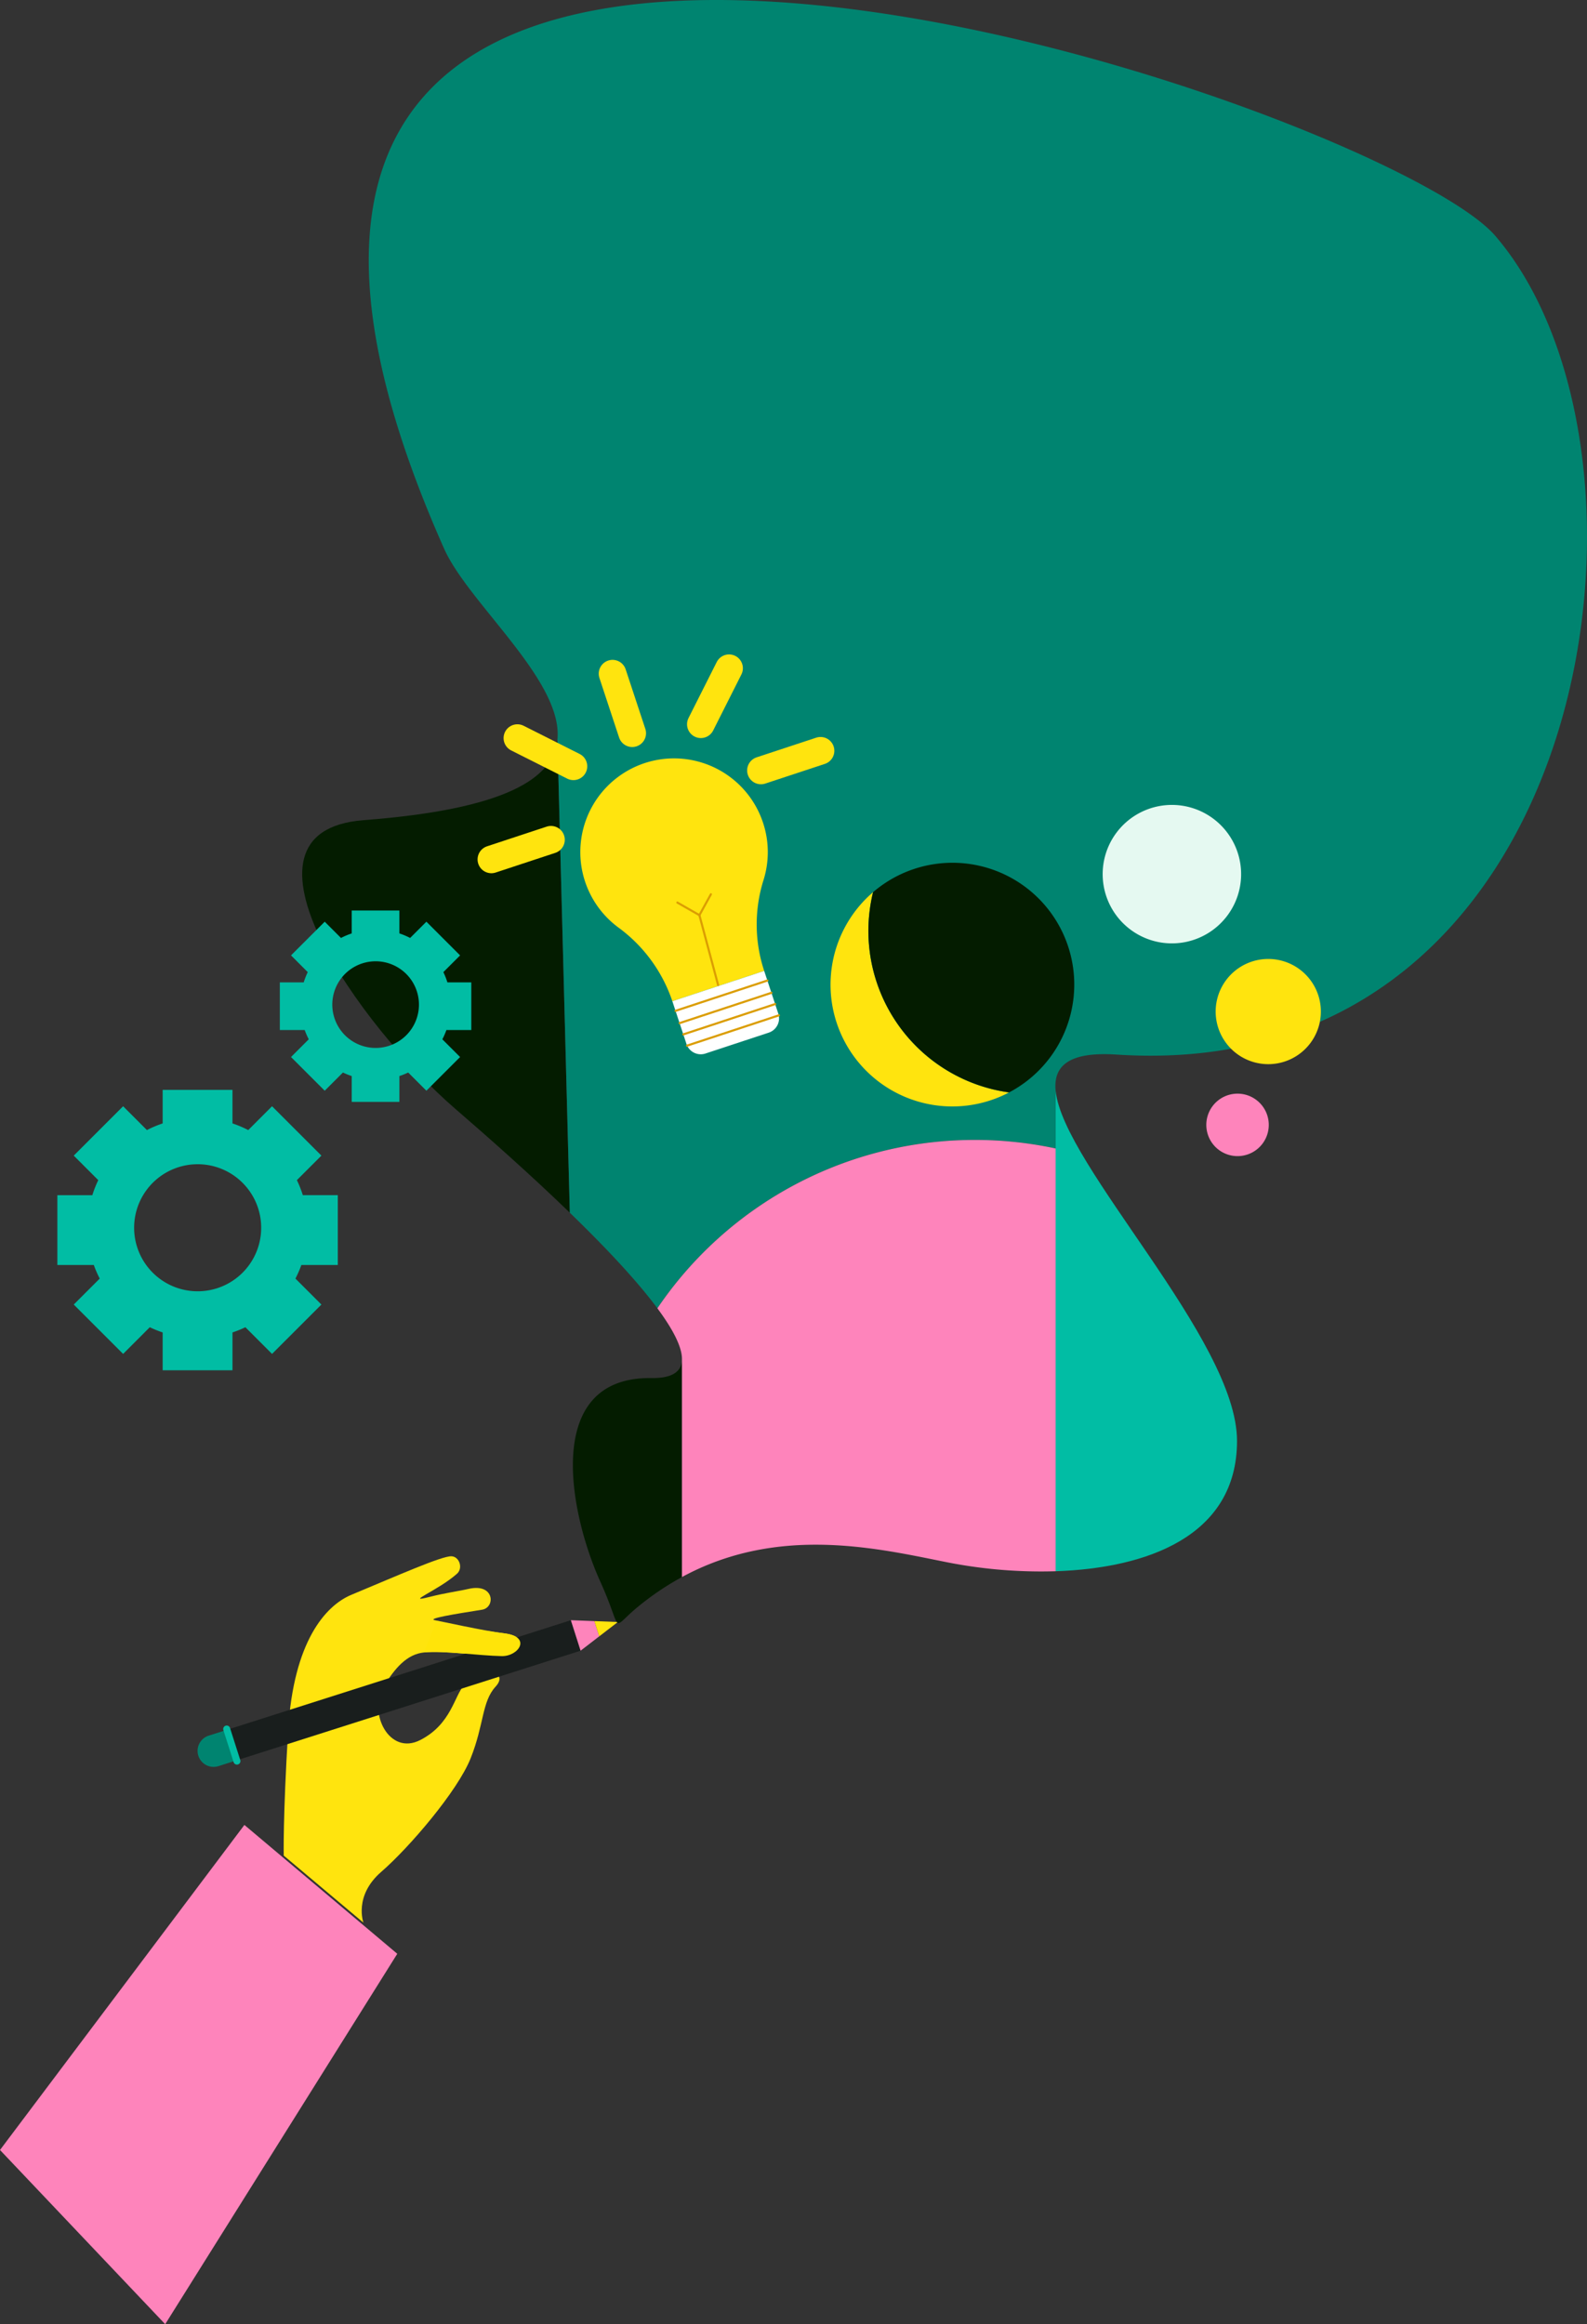 <svg height="1094" viewBox="0 0 747 1094" width="747" xmlns="http://www.w3.org/2000/svg"><rect x="0" y="0" width="747" height="1094" fill="#333333" stroke="none"/><path d="m0 153 77.757 82 109.243-174.351-71.964-60.649z" fill="#fe84bb" transform="translate(0 859)"/><path d="m31.873 18.136c-12.285 5.124-27.229 22.114-29.753 63.628s-2.092 59.136-2.092 59.136l37.515 31.562s-4.695-12.589 8.4-23.936 35.9-37.974 42.059-53.432c6.407-16.084 5.236-26.663 11.747-33.738s-5.727-10.139-14.715-.793c-4.745 4.937-6.011 18.382-20.721 25.927s-24.55-12.842-17.442-24.79c5.482-9.22 11.216-15.6 19.176-16.427 9.094-.947 25.9 1.53 36.589 1.73 7.948.149 14.269-9.089 1.369-10.693-10.467-1.31-29.936-5.71-32.653-6.177-4.45-.759 9.206-2.935 22.018-4.976 6.377-1.017 5.946-12.656-6.362-9.8-4.824 1.118-10.877 1.865-18.34 3.775-12.307 3.145 3.832-2.88 12.894-10.892 3.022-2.671 1.106-8.134-2.627-8.24-4.581-.127-25.272 9.048-47.062 18.136" fill="#ffe40e" transform="translate(133.527 732.535)"/><path d="m166.9 14.354-162.321 51.746-4.579-14.359 162.322-51.741z" fill="#191e1d" transform="translate(106.382 762.63)"/><path d="m0 13.847c9.095-.947 25.9 1.53 36.589 1.73 7.949.149 14.27-9.089 1.37-10.693-10.467-1.3-29.808-4.421-32.526-4.884z" fill="#ffe409" transform="translate(199.573 763.955)"/><path d="m5.249 2.593 8.133-2.593 4.579 14.354-8.133 2.593a7.537 7.537 0 0 1 -9.47-4.889 7.532 7.532 0 0 1 4.891-9.465" fill="#008470" transform="translate(93 814.371)"/><path d="m6.956 18.3a1.64 1.64 0 0 1 -2.056-1.06l-4.822-15.102a1.64 1.64 0 0 1 3.125-1l4.817 15.1a1.639 1.639 0 0 1 -1.064 2.062" fill="#01bda4" transform="translate(105.067 812.216)"/><path d="m0 0 4.579 14.354 8.775-6.754-2.29-7.174z" fill="#fe84bb" transform="translate(268.704 762.63)"/><path d="m0 0 2.289 7.177 8.775-6.751z" fill="#ffe40e" transform="translate(279.768 763.056)"/><path d="m28.972 37.89c-67.774 5.175-1.229 97.6 43.08 135.861 14.483 12.506 34.858 30.449 53.927 48.917l-5.838-222.668c-1.871 18.3-24.493 32.8-91.169 37.89" fill="#041c00" transform="translate(142.233 348.153)"/><path d="m85.38 164.881c.043-47.836-81.88-129.486-85.38-164.881v226.187c42.731-1.414 85.339-16.354 85.38-61.306" fill="#01bda4" transform="translate(496.888 513.397)"/><path d="m36.931 8.8c-51.454-.66-38.539 63.813-24.024 95.813 11.064 24.393 4.224 22.881 17.827 11.747a131.756 131.756 0 0 1 20.611-13.907v-102.453c-.093 5.649-4.388 8.93-14.413 8.8" fill="#041c00" transform="translate(269.657 639.861)"/><path d="m351.939 496.388c225.9 14.788 266.357-283.036 178.294-385.4-54.213-63.009-684.404-279.669-494.777 147.243 11.444 25.769 56.175 62.212 53.344 89.922l5.839 222.668c16.124 15.614 31.3 31.6 41.212 44.991a180.259 180.259 0 0 1 144.957-79.195 180.978 180.978 0 0 1 42.507 3.962v-27.179c-1.165-11.8 6.393-18.465 28.625-17.009" fill="#008470" transform="translate(173.575)"/><path d="m144.957.057a180.259 180.259 0 0 0 -144.957 79.194c7.241 9.787 11.673 18.193 11.577 24.049v102.456c45.813-24.876 93-13.269 125.227-6.867a228.343 228.343 0 0 0 50.66 4.134v-199a180.975 180.975 0 0 0 -42.507-3.966" fill="#fe84bb" transform="translate(309.424 536.561)"/><path d="m20.015 0a76.73 76.73 0 0 0 64.037 94.247 57.331 57.331 0 0 1 -64.037-94.247" fill="#ffe40e" transform="translate(390.932 419.954)"/><path d="m.1 28.229a77.117 77.117 0 0 1 2.1-14.389 57.338 57.338 0 1 1 64.037 94.247 76.777 76.777 0 0 1 -66.137-79.858" fill="#041c00" transform="translate(408.747 406.113)"/><path d="m6.464 13.106a32.583 32.583 0 1 0 45.6-6.644 32.568 32.568 0 0 0 -45.6 6.644" fill="#e5f9f1" transform="translate(519.024 378.883)"/><path d="m4.912 9.959a24.759 24.759 0 1 0 34.653-5.049 24.747 24.747 0 0 0 -34.653 5.049" fill="#ffe40e" transform="translate(572.21 451.39)"/><path d="m2.916 5.913a14.7 14.7 0 1 0 20.575-3 14.693 14.693 0 0 0 -20.575 3" fill="#fe84bb" transform="translate(567.807 514.789)"/><path d="m85.987 30.285a44.113 44.113 0 1 0 -68.129 49.28 70.949 70.949 0 0 1 25.442 34.724l43.228-14.266a69.671 69.671 0 0 1 -.328-42.733 43.878 43.878 0 0 0 -.21-27" fill="#ffe40e" transform="translate(273.174 356.984)"/><path d="m45.361 29.06-29.77 9.824a7.085 7.085 0 0 1 -8.948-4.5l-6.643-20.119 43.224-14.265 6.643 20.115a7.081 7.081 0 0 1 -4.506 8.945" fill="#fff" transform="translate(316.478 457.008)"/><g fill="none" stroke-linecap="round" stroke-miterlimit="10"><path d="m0 14.265 43.224-14.265" stroke="#db9d03" transform="translate(317.973 461.535)"/><path d="m0 14.265 43.224-14.265" stroke="#db9d03" transform="translate(319.883 467.319)"/><path d="m0 14.265 43.224-14.265" stroke="#db9d03" transform="translate(321.637 472.621)"/><path d="m0 14.265 43.224-14.265" stroke="#db9d03" transform="translate(323.388 477.923)"/><path d="m0 0 9.26 28.038" stroke="#ffe40e" stroke-width="13" transform="translate(288.324 317.091)"/><path d="m28.048 0-28.048 9.257" stroke="#ffe40e" stroke-width="13" transform="translate(358.176 353.395)"/><path d="m28.048 0-28.048 9.257" stroke="#ffe40e" stroke-width="13" transform="translate(231.292 395.27)"/><path d="m13.285 0-13.285 26.371" stroke="#ffe40e" stroke-width="13" transform="translate(329.888 314.536)"/><path d="m26.381 13.28-26.381-13.28" stroke="#ffe40e" stroke-width="13" transform="translate(243.536 347.419)"/><path d="m0 0 10.369 5.933 8.809 32.877" stroke="#db9d03" transform="translate(318.837 424.837)"/><path d="m5.412 0-5.412 9.831" stroke="#db9d03" transform="translate(329.206 420.939)"/></g><path d="m56.277 90.087h-22.433v-12.162a35.352 35.352 0 0 1 -4.144-1.672l-8.571 8.57-15.863-15.858 8.348-8.345a35.245 35.245 0 0 1 -1.905-4.364h-11.709v-22.425h11.24a35.282 35.282 0 0 1 1.905-4.831l-7.879-7.878 15.863-15.857 7.655 7.653a35.283 35.283 0 0 1 5.059-2.139v-10.779h22.434v10.778a35.255 35.255 0 0 1 5.057 2.139l7.656-7.652 15.863 15.857-7.879 7.878a35.344 35.344 0 0 1 1.905 4.833h11.241v22.423h-11.708a35.338 35.338 0 0 1 -1.912 4.364l8.348 8.345-15.858 15.858-8.572-8.569a35.463 35.463 0 0 1 -4.142 1.67v12.162zm-11.214-66.187a20.393 20.393 0 1 0 7.962 1.607 20.334 20.334 0 0 0 -7.962-1.607z" fill="#01bda4" transform="translate(131.716 428.578)"/><path d="m82.429 132h-32.858v-17.821a51.975 51.975 0 0 1 -6.069-2.448l-12.554 12.555-23.235-23.234 12.228-12.228a51.7 51.7 0 0 1 -2.792-6.395h-17.149v-32.858h16.464a51.721 51.721 0 0 1 2.791-7.081l-11.542-11.541 23.235-23.234 11.213 11.213a51.59 51.59 0 0 1 7.41-3.135v-15.793h32.858v15.793a51.565 51.565 0 0 1 7.409 3.135l11.213-11.213 23.234 23.234-11.54 11.54a51.836 51.836 0 0 1 2.79 7.082h16.465v32.858h-17.151a51.461 51.461 0 0 1 -2.791 6.395l12.227 12.228-23.234 23.234-12.551-12.554a52.086 52.086 0 0 1 -6.067 2.447v17.821zm-16.429-97a29.905 29.905 0 1 0 11.677 2.358 29.812 29.812 0 0 0 -11.677-2.358z" fill="#01bda4" transform="translate(27 513)"/></svg>